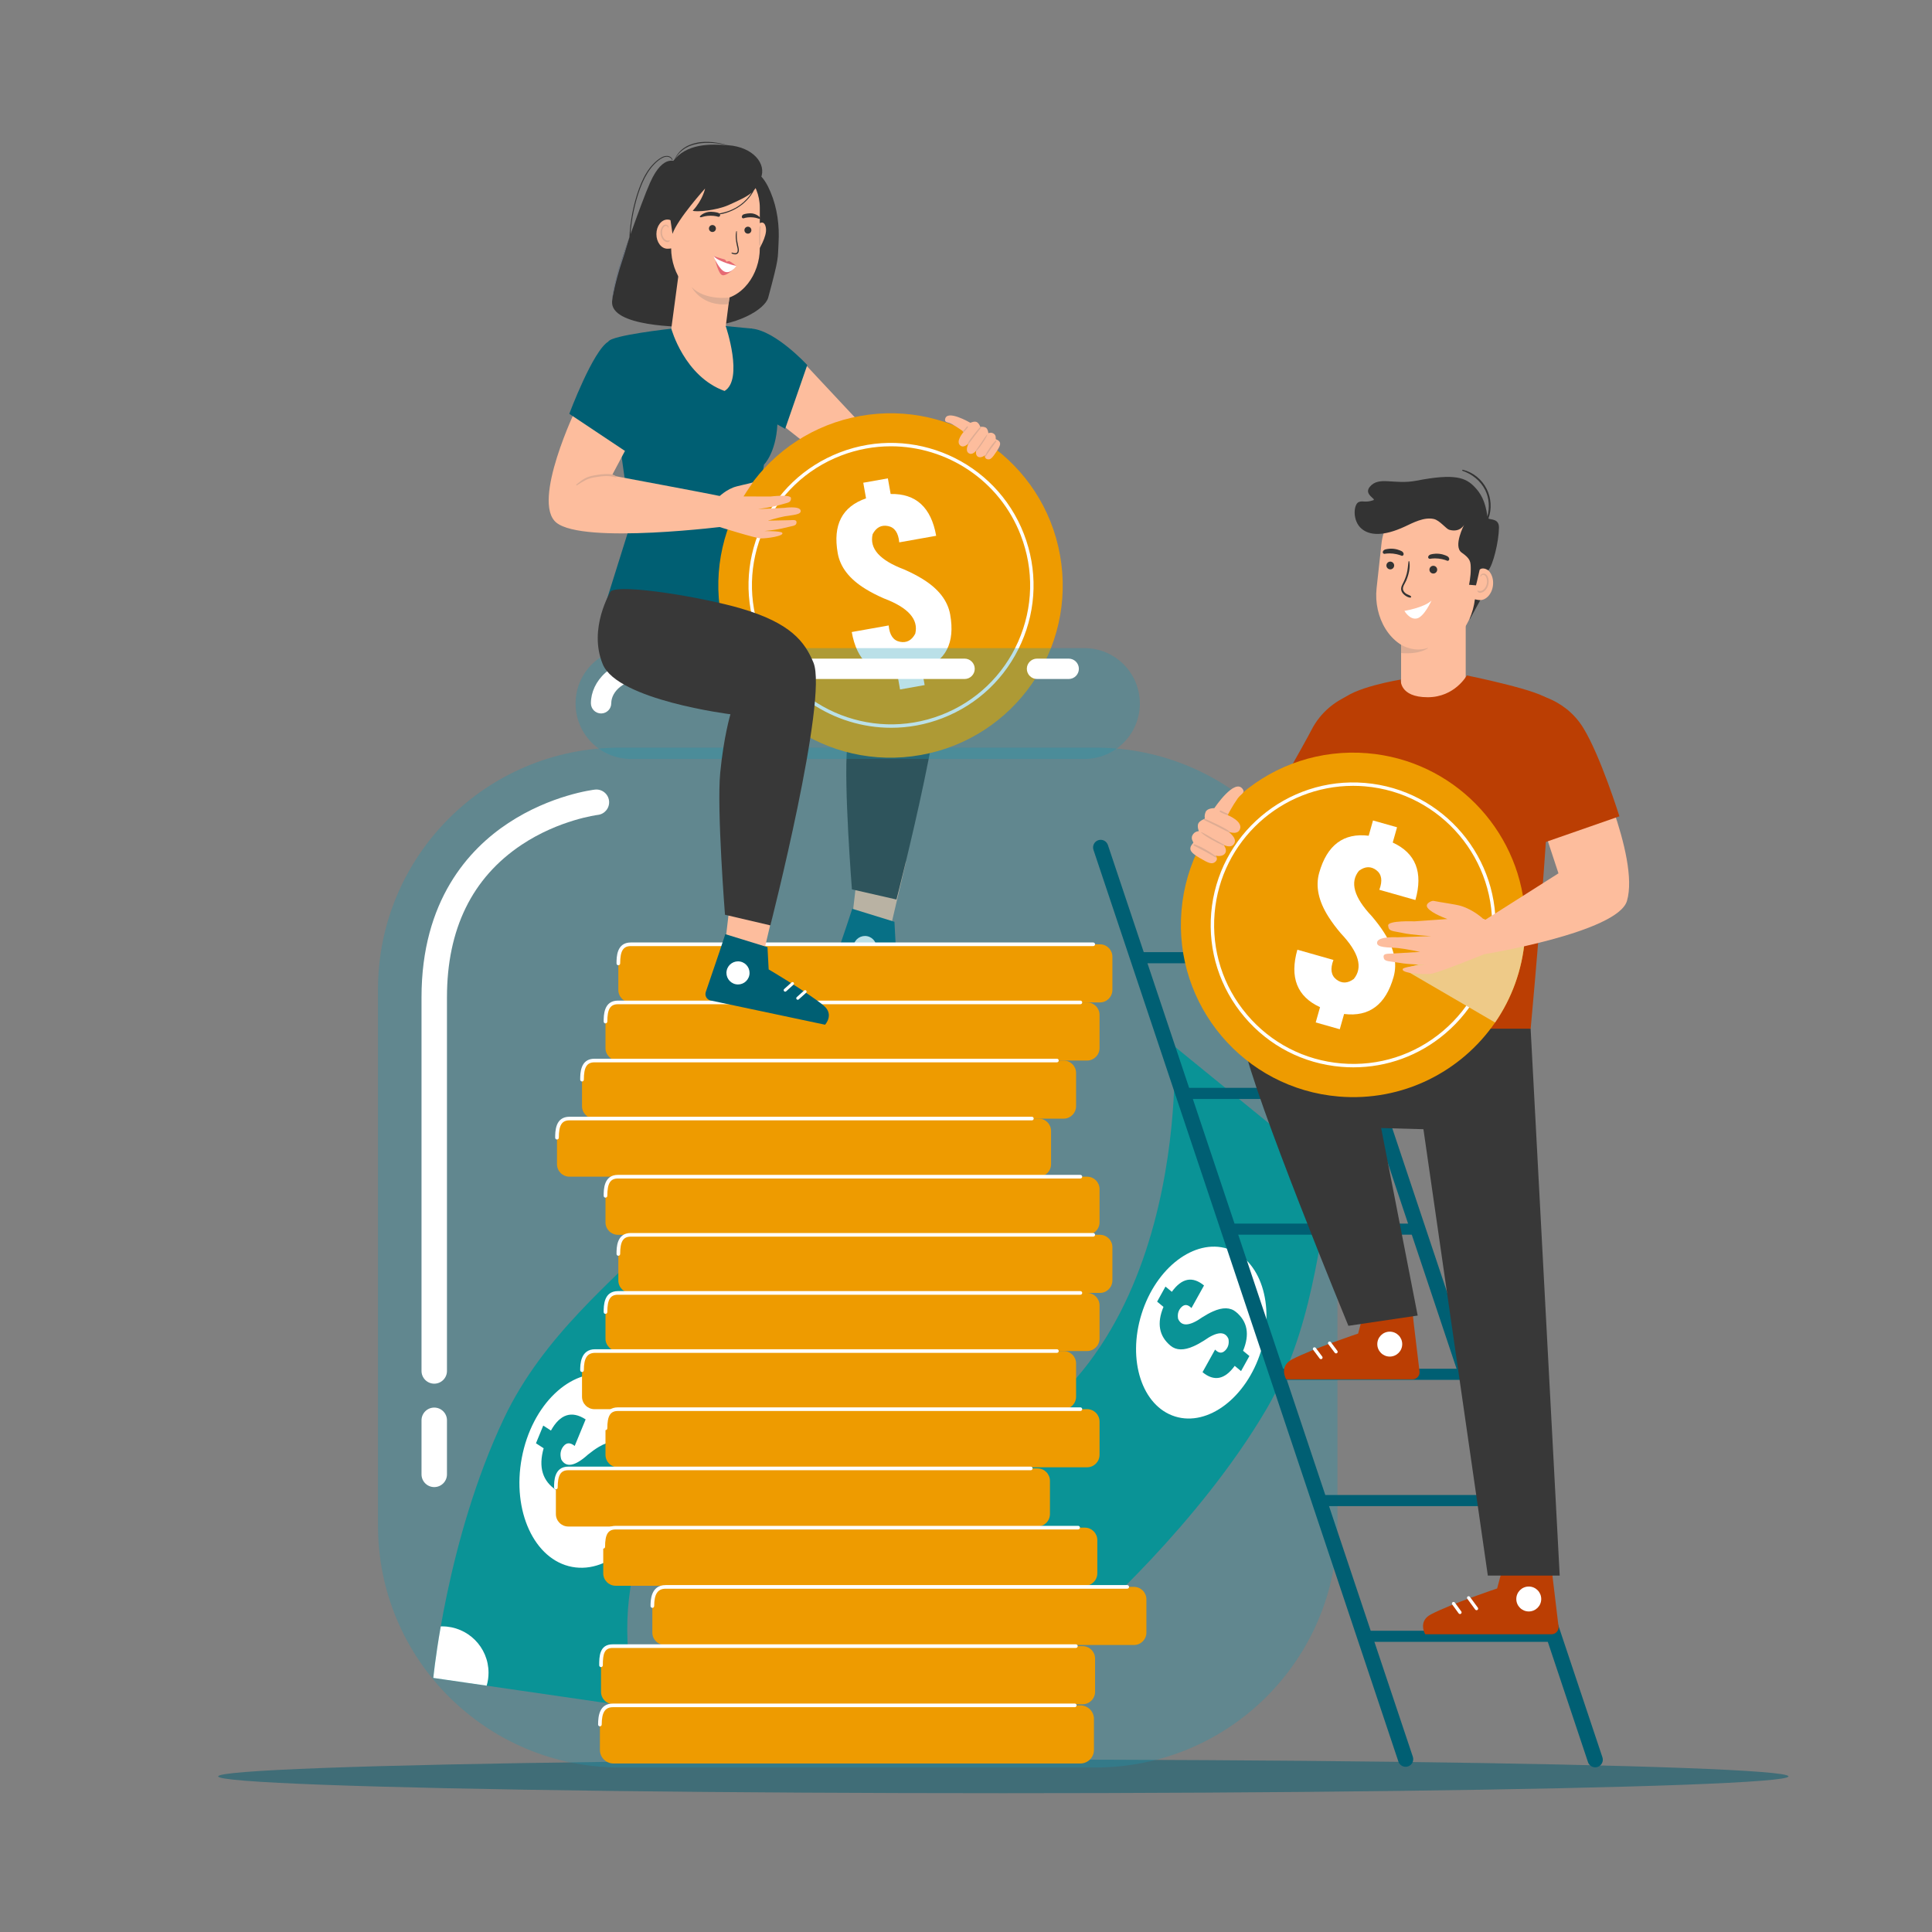 <?xml version="1.0" encoding="utf-8"?>
<!-- Generator: Adobe Illustrator 25.2.0, SVG Export Plug-In . SVG Version: 6.00 Build 0)  -->
<svg version="1.1" id="Layer_1" xmlns="http://www.w3.org/2000/svg" xmlns:xlink="http://www.w3.org/1999/xlink" x="0px" y="0px"
	 viewBox="0 0 800 800" style="enable-background:new 0 0 800 800;" xml:space="preserve">
<rect x="0" y="0" width="800" height="800" fill="#808080" stroke="none"/>
<style type="text/css">
	.st0{opacity:0.5;fill:#005B6E;}
	.st1{fill:#FDBD9D;}
	.st2{fill:#005F73;}
	.st3{fill:#FFFFFF;}
	.st4{fill:#383838;}
	.st5{fill:#333333;}
	.st6{fill:#6C7480;}
	.st7{fill:#DEAC93;}
	.st8{fill:#E66A74;}
	.st9{opacity:0.3;fill:#1998B3;}
	.st10{fill:#EE9B00;}
	.st11{fill:#0A9396;}
	.st12{fill:#BB3E03;}
	.st13{fill:#EECA88;}
</style>
<g>
	<ellipse class="st0" cx="415.45" cy="735.56" rx="325.11" ry="6.96"/>
	<g>
		<polygon class="st1" points="354.7,364.38 353.19,377.21 369.36,381.52 375.18,356.72 		"/>
		<g>
			<path class="st2" d="M370.37,381.69l0.49,9.22c0,0,16.05,9.41,22.77,14.97c4.48,3.71,0.58,7.92,0.58,7.92l-47.39-10.03
				c-1.59-0.34-2.52-1.98-2-3.52l5.73-16.84l2.35-7.11L370.37,381.69z"/>
			<path class="st3" d="M382.9,403.47c-0.17,0-0.34-0.07-0.46-0.21c-0.23-0.26-0.21-0.65,0.05-0.88l3.83-3.42
				c0.26-0.23,0.65-0.21,0.88,0.05c0.23,0.26,0.21,0.65-0.05,0.88l-3.83,3.42C383.19,403.42,383.04,403.47,382.9,403.47z"/>
			<path class="st3" d="M377.69,400.11c-0.17,0-0.34-0.07-0.46-0.21c-0.23-0.26-0.21-0.65,0.05-0.88l3.83-3.42
				c0.26-0.23,0.65-0.21,0.88,0.05c0.23,0.26,0.21,0.65-0.05,0.88l-3.83,3.42C377.98,400.06,377.83,400.11,377.69,400.11z"/>
			<path class="st3" d="M353.47,391.36c-0.55,2.58,1.1,5.12,3.69,5.67c2.58,0.55,5.12-1.1,5.67-3.69c0.55-2.58-1.1-5.12-3.69-5.67
				C356.55,387.13,354.02,388.78,353.47,391.36z"/>
		</g>
		<path class="st4" d="M305.47,234.32c0,0-9.48,15.38-3.31,30.23c6.17,14.85,52.86,20.69,52.86,20.69s-2.79,9.23-4.24,24.3
			c-1.45,15.06,1.98,58.72,1.98,58.72l18.44,4.21c0,0,24.37-93.78,18.2-108.62c-3.57-8.58-9.3-16.33-30.08-22.43
			C344.12,236.95,309.79,231.13,305.47,234.32z"/>
		<polygon class="st1" points="331.68,149 366.18,185.88 348.5,195.37 323.05,175.31 		"/>
		<path class="st2" d="M311.33,136.07c9.96,0.96,22.94,15.09,22.94,15.09l-9.16,26.42l-13.76-7.76
			C311.34,169.82,301.36,135.11,311.33,136.07z"/>
		<path class="st5" d="M253.45,124.79c0.24-3.37,1.36-8.25,2.94-13.66c1.21-4.13,2.69-8.57,4.24-12.88c0.03-0.7,0.08-1.4,0.13-2.1
			c0.28-3.6,0.83-7.18,1.67-10.7c0.79-3.32,1.8-6.61,3.14-9.75c1.21-2.81,2.75-5.52,4.87-7.73c1.06-1.11,2.29-2.17,3.66-2.88
			c1.24-0.64,2.92-0.86,3.95,0.29c0.2,0.22,0.35,0.48,0.43,0.77c0.04,0.13-0.15,0.19-0.19,0.07c-0.25-0.67-0.87-1.1-1.55-1.27
			c-0.77-0.19-1.56,0.01-2.26,0.34c-1.38,0.65-2.61,1.73-3.66,2.82c-2.06,2.14-3.57,4.76-4.77,7.47c-1.32,3-2.3,6.16-3.09,9.33
			c-0.84,3.37-1.42,6.81-1.74,10.27c-0.05,0.59-0.1,1.18-0.13,1.77c3.08-8.52,6.05-16.74,8.16-21.46
			c5.52-12.35,10.95-8.34,10.95-8.34l4.75-0.35c0,0,2.59-5.93,22.14,1.3c6.77,2.5,9.44,5.43,11.97,11.41
			c2.84,6.72,3.74,14.05,3.32,21.1c-0.41,6.76,0.4,5.29-4.27,22.59c-1.34,4.96-13.19,12.04-29.26,12.2
			C281.4,135.5,252.71,135.25,253.45,124.79z"/>
		<path class="st6" d="M253.45,124.79c0.1-2.3,0.49-4.58,0.97-6.83c0.48-2.25,1.08-4.47,1.7-6.69l2.2-6.54
			c0.75-2.17,1.52-4.34,2.32-6.49c-0.64,2.21-1.3,4.41-1.99,6.6l-2.1,6.55c-0.66,2.2-1.25,4.41-1.8,6.64
			C254.22,120.27,253.72,122.51,253.45,124.79z"/>
		<polygon class="st5" points="278.15,111.03 275.07,101.03 277.91,102.82 		"/>
		<path class="st1" d="M282.88,99.4c-0.14,1.08-5.74,42.89-5.74,42.89s9.88,37.33,16.86,38.27c12.29,1.64,10.71-31.16,10.94-38.42
			c0.05-1.68-4.41-7.09-4.41-7.09l2.14-16.81L282.88,99.4z"/>
		<path class="st1" d="M314.08,92.72c0,0,2.42-2.02,3.06,1.61c0.64,3.63-3.33,9.61-3.33,9.61L314.08,92.72z"/>
		<path class="st1" d="M296.26,124.24c-11.16,0-18.35-10.84-18.35-21.42l0-16.78c0-10.58,8.22-19.16,18.36-19.15l0,0
			c10.14,0,18.35,8.58,18.35,19.16l0,16.78C314.62,113.41,307.42,124.24,296.26,124.24z"/>
		<path class="st7" d="M302.03,123.21l-0.34,2.71c-11.09,1.21-15.28-7.02-15.28-7.02C292.03,124.59,302.02,123.2,302.03,123.21
			L302.03,123.21z"/>
		<path class="st5" d="M307.84,90.41c0,0,1.16-0.45,2.92-0.45c1.77,0,2.99,0.45,2.99,0.45c0.22,0.09,1.1,0.42,1.1-0.03
			c0-0.45-1.86-2.12-4.21-2.06c-1.77,0.04-2.81,0.47-2.81,0.47c-0.28,0.15-0.66,0.52-0.66,0.97
			C307.18,90.21,307.46,90.41,307.84,90.41z"/>
		<path class="st5" d="M296.44,94.62c0,0.8-0.64,1.44-1.44,1.44c-0.8,0-1.44-0.65-1.44-1.44c0-0.8,0.64-1.44,1.44-1.44
			C295.79,93.18,296.44,93.82,296.44,94.62z"/>
		<path class="st5" d="M311.13,95.31c0,0.8-0.64,1.44-1.44,1.44c-0.8,0-1.44-0.64-1.44-1.44c0-0.8,0.64-1.44,1.44-1.44
			C310.49,93.87,311.13,94.52,311.13,95.31z"/>
		<path class="st1" d="M271.8,96.95c0,3.34,2.04,6.04,4.56,6.04c4.68,0,4.56-2.7,4.56-6.04c0-3.34-2.04-6.04-4.56-6.04
			C273.84,90.92,271.8,93.62,271.8,96.95z"/>
		<path class="st7" d="M273.64,95.16c0.2-0.8,0.65-1.74,1.48-2.06c0.71-0.27,1.69,0.18,1.72,1c0.01,0.16-0.26,0.2-0.28,0.04
			c-0.06-0.4-0.41-0.64-0.8-0.64c-0.41,0-0.78,0.29-1.01,0.61c-0.5,0.68-0.67,1.6-0.61,2.43c0.05,0.84,0.37,1.71,0.92,2.35
			c0.26,0.3,0.6,0.54,0.97,0.66c0.32,0.1,0.78,0.12,1.08-0.02c0.13-0.06,0.31,0.07,0.21,0.21c-0.21,0.3-0.5,0.52-0.88,0.53
			c-0.4,0.01-0.81-0.15-1.15-0.36c-0.76-0.46-1.26-1.27-1.54-2.1C273.47,96.96,273.43,96.03,273.64,95.16z"/>
		<path class="st2" d="M307.28,251.03c0,0-3.87,0.72-22.06,1.57c-18.19,0.85-35.26-0.16-35.26-0.16l11.33-36.14
			c0,0-10.69-72.3-9.34-74.9c1.36-2.6,26.03-5.3,26.03-5.3s5.36,19.75,22.04,25.79c7.99-4.79,0.49-26.86,0.49-26.86l10.8,1.02
			c0,0,11.21,28.08,10.58,39.83c-0.64,11.75-5.55,16.53-5.55,16.53L307.28,251.03z"/>
		<path class="st5" d="M278.47,67.07c5.62-7.85,15.76-7.46,23.04-6.94c10.39,0.75,16,7.77,13.54,13.6c-0.93,2.21-1.7,3.74-2.81,5.01
			c-0.4,0.77-0.85,1.51-1.36,2.22c-2,2.78-4.77,4.94-7.9,6.32c-1.54,0.68-3.22,1.25-4.9,1.46c0.06,0.12,0.1,0.24,0.1,0.38
			c0,0.45-0.31,0.65-0.72,0.65c0,0-1.26-0.45-3.2-0.45c-1.93,0-3.27,0.45-3.27,0.45c-0.24,0.09-1.2,0.42-1.2-0.03
			c0-0.45,2.03-2.11,4.6-2.06c1.93,0.04,3.07,0.47,3.07,0.47c0.12,0.06,0.25,0.15,0.37,0.26c1.47-0.32,2.92-0.66,4.33-1.22
			c1.6-0.63,3.11-1.47,4.5-2.49c1.84-1.36,3.4-3.06,4.61-4.98c-1.83,1.61-4.57,2.96-9.58,5.19c-5.2,2.31-13.65,2.98-14.84,2.34
			c4.21-4.54,5.11-9.19,5.11-9.19s-11.38,12.59-13.49,18.77l-0.84-5.72C277.63,91.09,272.85,74.92,278.47,67.07z"/>
		<path class="st5" d="M279.02,67.02c0.56-2.1,1.92-3.95,3.63-5.32c1.72-1.38,3.84-2.18,5.97-2.6c1.07-0.26,2.17-0.27,3.25-0.36
			c1.09-0.01,2.18,0.03,3.26,0.12c1.08,0.17,2.16,0.28,3.22,0.49l3.16,0.78l-3.19-0.56c-1.07-0.16-2.14-0.24-3.21-0.36
			c-1.07-0.03-2.15-0.08-3.22-0.05c-1.07,0.11-2.14,0.12-3.18,0.39c-2.1,0.38-4.14,1.15-5.85,2.44
			C281.16,63.26,279.74,64.98,279.02,67.02z"/>
		<path class="st7" d="M314.61,93.72c0.04-0.13,0.24-0.12,0.27,0.01c0.12,0.59,0.01,1.28-0.02,1.88c-0.03,0.69-0.06,1.38-0.07,2.08
			c-0.01,0.67-0.01,1.33,0.02,2c0.01,0.33,0.03,0.66,0.05,1c0.02,0.31,0.12,0.66,0,0.96c-0.06,0.14-0.22,0.14-0.3,0.03
			c-0.16-0.24-0.14-0.57-0.17-0.85c-0.03-0.36-0.05-0.71-0.06-1.07c-0.02-0.67-0.02-1.33-0.01-2c0.01-0.67,0.04-1.33,0.08-2
			C314.44,95.1,314.4,94.34,314.61,93.72z"/>
		<path class="st5" d="M303.14,104.6c0.8,0.24,2.01,0.58,2.28-0.54c0.19-0.79-0.13-1.64-0.29-2.4c-0.41-1.87-0.71-3.99-0.26-5.88
			c0.03-0.14,0.25-0.09,0.24,0.04c-0.04,1.22-0.07,2.41,0.09,3.62c0.15,1.11,0.46,2.18,0.66,3.28c0.13,0.72,0.19,1.6-0.35,2.17
			c-0.67,0.7-1.71,0.45-2.48,0.08C302.8,104.86,302.89,104.52,303.14,104.6z"/>
		<g>
			<path class="st8" d="M304.89,110.1c0,0-2.52-2-3.04-1.97c-0.53,0.03-1.04,0.22-1.04,0.22s-0.36-0.88-0.97-0.99
				c-0.61-0.11-4.4-1.33-4.4-1.33s1.83,2.27,4.76,3.43C301.42,109.95,304.08,110.24,304.89,110.1z"/>
			<path class="st8" d="M303.87,111.32c0,0-2.9,2.91-4.65,2.65c-1.75-0.26-3.07-6.44-3.07-6.44L303.87,111.32z"/>
			<path class="st3" d="M304.89,110.1c0,0-6.9-1.42-9.45-4.06c0,0,2.35,5.9,4.91,6.56C302.9,113.26,304.89,110.1,304.89,110.1z"/>
		</g>
		<path class="st9" d="M256.7,731.89h196.91c55.33,0,100.19-44.86,100.19-100.19V409.77c0-55.33-44.86-100.19-100.19-100.19H256.7
			c-55.33,0-100.19,44.86-100.19,100.19V631.7C156.51,687.03,201.37,731.89,256.7,731.89z"/>
		<g>
			
				<ellipse transform="matrix(0.984 -0.176 0.176 0.984 -36.967 68.882)" class="st10" cx="368.96" cy="242.37" rx="71.33" ry="71.33"/>
			<path class="st3" d="M369.03,301.36c-23.67,0-46.05-14.35-55.09-37.72c-5.68-14.7-5.3-30.72,1.08-45.13
				c6.38-14.41,17.98-25.47,32.68-31.15c30.34-11.73,64.56,3.42,76.28,33.75c5.68,14.7,5.3,30.72-1.08,45.13
				c-6.38,14.41-17.98,25.47-32.68,31.15C383.26,300.08,376.09,301.36,369.03,301.36z M368.89,184.8c-6.89,0-13.89,1.25-20.69,3.87
				c-14.34,5.54-25.67,16.34-31.89,30.4c-6.22,14.06-6.6,29.71-1.05,44.05c11.44,29.61,44.84,44.39,74.46,32.95
				c14.34-5.54,25.67-16.34,31.89-30.4c6.22-14.06,6.6-29.71,1.05-44.05l0,0C413.85,198.81,392,184.8,368.89,184.8z"/>
			<g>
				<path class="st3" d="M358.61,206.36l-1.15-6.47l10.19-1.81l1.15,6.47c10.48-0.22,16.76,5.55,18.85,17.31l-15.29,2.72
					c-0.36-3.97-1.91-6.22-4.67-6.76c-2.76-0.54-4.87,0.58-6.34,3.36c-1.43,5.93,2.9,10.8,13.01,14.61
					c2.85,1.25,5.38,2.55,7.58,3.91c6.65,4.07,10.48,9,11.51,14.77c2.09,11.75-1.82,19.34-11.72,22.74l1.15,6.47l-10.19,1.81
					l-1.15-6.47c-10.47,0.22-16.76-5.55-18.85-17.31l15.29-2.72c0.36,3.97,1.91,6.22,4.67,6.76c2.76,0.54,4.87-0.58,6.34-3.36
					c1.43-5.93-2.9-10.8-13.01-14.61c-2.85-1.25-5.38-2.55-7.58-3.91c-6.65-4.08-10.48-9-11.51-14.78
					C344.79,217.35,348.7,209.77,358.61,206.36z"/>
			</g>
		</g>
		<path class="st9" d="M449.03,314.27H261.29c-12.67,0-22.95-10.27-22.95-22.95l0,0c0-12.67,10.27-22.95,22.95-22.95h187.74
			c12.67,0,22.95,10.27,22.95,22.95l0,0C471.97,304,461.7,314.27,449.03,314.27z"/>
		<g>
			<g>
				<path class="st11" d="M393.95,604.82l56.13,66.97c0,0,46.31-40.43,74.41-88.44c19.08-32.6,21.52-69.41,27.32-96.69l-65.57-53.44
					C486.25,433.22,494.38,572.57,393.95,604.82z"/>
				
					<ellipse transform="matrix(0.298 -0.954 0.954 0.298 -177.405 862.325)" class="st3" cx="497.88" cy="551.84" rx="36.41" ry="25.91"/>
				<g>
					<path class="st11" d="M481.77,541.15l-2.63-2.17l3.46-6.24l2.63,2.17c4.11-5.7,8.55-6.57,13.33-2.62l-5.2,9.35
						c-1.47-1.52-2.85-1.66-4.13-0.41c-1.28,1.24-1.75,2.86-1.41,4.84c1.41,3.32,4.78,3.1,10.09-0.66c1.55-0.99,3-1.78,4.34-2.37
						c4.02-1.8,7.2-1.73,9.55,0.21c4.77,3.95,5.75,9.31,2.93,16.08l2.62,2.17l-3.46,6.24l-2.62-2.17c-4.11,5.7-8.56,6.57-13.33,2.62
						l5.2-9.35c1.47,1.52,2.85,1.66,4.13,0.42c1.28-1.24,1.76-2.86,1.41-4.84c-1.41-3.32-4.78-3.1-10.09,0.66
						c-1.56,0.99-3,1.78-4.34,2.37c-4.02,1.8-7.2,1.73-9.55-0.21C479.93,553.27,478.95,547.92,481.77,541.15z"/>
				</g>
			</g>
			<g>
				<path class="st11" d="M264.53,707.15l-85.1-12.35c0,0,5.46-57.33,29.3-107.6c16.19-34.13,45.23-56.88,64.5-77.04l81.08,24.07
					C354.32,534.22,234.6,606.01,264.53,707.15z"/>
				<path class="st3" d="M202.29,692.64c0,1.86-0.26,3.66-0.77,5.36l-22.09-3.21c0,0,0.79-8.28,3.08-21.33
					c0.2-0.01,0.39-0.01,0.59-0.01C193.7,673.45,202.29,682.04,202.29,692.64z"/>
				
					<ellipse transform="matrix(0.185 -0.983 0.983 0.185 -399.873 736.41)" class="st3" cx="244.28" cy="609.42" rx="40.48" ry="28.81"/>
				<g>
					<path class="st11" d="M225.11,599.69l-3.18-2.06l3.02-7.33l3.18,2.06c3.8-6.82,8.6-8.36,14.37-4.62l-4.53,11
						c-1.82-1.49-3.36-1.46-4.62,0.08c-1.26,1.54-1.57,3.38-0.93,5.53c1.99,3.49,5.68,2.81,11.05-2.04
						c1.59-1.29,3.08-2.35,4.48-3.18c4.21-2.51,7.73-2.84,10.57-1c5.78,3.74,7.55,9.53,5.32,17.37l3.18,2.06l-3.02,7.33l-3.18-2.06
						c-3.81,6.82-8.6,8.36-14.38,4.62l4.53-11c1.82,1.49,3.36,1.46,4.61-0.07c1.26-1.54,1.57-3.38,0.93-5.53
						c-1.99-3.49-5.68-2.81-11.06,2.04c-1.59,1.29-3.08,2.35-4.48,3.18c-4.21,2.51-7.73,2.84-10.57,1
						C224.65,613.32,222.88,607.53,225.11,599.69z"/>
				</g>
			</g>
			<g>
				<path class="st10" d="M455.46,415.08H261.2c-2.85,0-5.16-2.31-5.16-5.16v-13.75c0-2.85,2.31-5.16,5.16-5.16h194.26
					c2.85,0,5.16,2.31,5.16,5.16v13.75C460.61,412.77,458.31,415.08,455.46,415.08z"/>
				<path class="st3" d="M256.04,399.69c-0.42,0-0.75-0.34-0.75-0.75c0-2.6,0-8.68,5.91-8.68h191.49c0.42,0,0.75,0.34,0.75,0.75
					c0,0.42-0.34,0.75-0.75,0.75H261.2c-3.17,0-4.4,2.01-4.4,7.17C256.8,399.35,256.46,399.69,256.04,399.69z"/>
			</g>
			<g>
				<path class="st10" d="M450.14,439.15H255.88c-2.85,0-5.16-2.31-5.16-5.16v-13.75c0-2.85,2.31-5.16,5.16-5.16h194.26
					c2.85,0,5.16,2.31,5.16,5.16v13.75C455.29,436.84,452.98,439.15,450.14,439.15z"/>
				<path class="st3" d="M250.72,423.76c-0.42,0-0.75-0.34-0.75-0.75c0-2.6,0-8.68,5.91-8.68h191.49c0.42,0,0.75,0.34,0.75,0.75
					c0,0.41-0.34,0.75-0.75,0.75H255.88c-3.17,0-4.4,2.01-4.4,7.17C251.47,423.42,251.14,423.76,250.72,423.76z"/>
			</g>
			<g>
				<path class="st10" d="M440.42,463.21H246.16c-2.85,0-5.16-2.31-5.16-5.16V444.3c0-2.85,2.31-5.16,5.16-5.16h194.26
					c2.85,0,5.16,2.31,5.16,5.16v13.75C445.57,460.9,443.26,463.21,440.42,463.21z"/>
				<path class="st3" d="M241,447.82c-0.41,0-0.75-0.34-0.75-0.75c0-2.6,0-8.68,5.91-8.68h191.49c0.42,0,0.75,0.34,0.75,0.75
					s-0.34,0.75-0.75,0.75H246.16c-3.17,0-4.4,2.01-4.4,7.17C241.75,447.49,241.42,447.82,241,447.82z"/>
			</g>
			<g>
				<path class="st10" d="M430.06,487.24H235.8c-2.85,0-5.16-2.31-5.16-5.16v-13.75c0-2.85,2.31-5.16,5.16-5.16h194.26
					c2.85,0,5.16,2.31,5.16,5.16v13.75C435.21,484.93,432.9,487.24,430.06,487.24z"/>
				<path class="st3" d="M230.64,471.85c-0.41,0-0.75-0.34-0.75-0.75c0-2.6,0-8.68,5.91-8.68h191.49c0.42,0,0.75,0.34,0.75,0.75
					c0,0.42-0.34,0.75-0.75,0.75H235.8c-3.17,0-4.4,2.01-4.4,7.17C231.39,471.51,231.06,471.85,230.64,471.85z"/>
			</g>
			<g>
				<path class="st10" d="M450.14,511.31H255.88c-2.85,0-5.16-2.31-5.16-5.16V492.4c0-2.85,2.31-5.16,5.16-5.16h194.26
					c2.85,0,5.16,2.31,5.16,5.16v13.75C455.29,509,452.98,511.31,450.14,511.31z"/>
				<path class="st3" d="M250.72,495.92c-0.42,0-0.75-0.34-0.75-0.75c0-2.6,0-8.68,5.91-8.68h191.49c0.42,0,0.75,0.34,0.75,0.75
					c0,0.42-0.34,0.75-0.75,0.75H255.88c-3.17,0-4.4,2.01-4.4,7.17C251.47,495.58,251.14,495.92,250.72,495.92z"/>
			</g>
			<g>
				<path class="st10" d="M455.46,535.37H261.2c-2.85,0-5.16-2.31-5.16-5.16v-13.75c0-2.85,2.31-5.16,5.16-5.16h194.26
					c2.85,0,5.16,2.31,5.16,5.16v13.75C460.61,533.06,458.31,535.37,455.46,535.37z"/>
				<path class="st3" d="M256.04,519.99c-0.42,0-0.75-0.34-0.75-0.75c0-2.6,0-8.68,5.91-8.68h191.49c0.42,0,0.75,0.34,0.75,0.75
					c0,0.42-0.34,0.75-0.75,0.75H261.2c-3.17,0-4.4,2.01-4.4,7.17C256.8,519.65,256.46,519.99,256.04,519.99z"/>
			</g>
			<g>
				<path class="st10" d="M450.14,559.44H255.88c-2.85,0-5.16-2.31-5.16-5.16v-13.75c0-2.85,2.31-5.16,5.16-5.16h194.26
					c2.85,0,5.16,2.31,5.16,5.16v13.75C455.29,557.13,452.98,559.44,450.14,559.44z"/>
				<path class="st3" d="M250.72,544.05c-0.42,0-0.75-0.34-0.75-0.75c0-2.6,0-8.68,5.91-8.68h191.49c0.42,0,0.75,0.34,0.75,0.75
					c0,0.41-0.34,0.75-0.75,0.75H255.88c-3.17,0-4.4,2.01-4.4,7.17C251.47,543.71,251.14,544.05,250.72,544.05z"/>
			</g>
			<g>
				<path class="st10" d="M440.42,583.51H246.16c-2.85,0-5.16-2.31-5.16-5.16V564.6c0-2.85,2.31-5.16,5.16-5.16h194.26
					c2.85,0,5.16,2.31,5.16,5.16v13.75C445.57,581.2,443.26,583.51,440.42,583.51z"/>
				<path class="st3" d="M241,568.12c-0.41,0-0.75-0.34-0.75-0.75c0-2.15,0-8.68,6.19-8.68h191.21c0.42,0,0.75,0.34,0.75,0.75
					c0,0.41-0.34,0.75-0.75,0.75H246.44c-3.28,0-4.68,2.15-4.68,7.17C241.75,567.78,241.42,568.12,241,568.12z"/>
			</g>
			<g>
				<path class="st10" d="M450.14,607.57H255.88c-2.85,0-5.16-2.31-5.16-5.16v-13.75c0-2.85,2.31-5.16,5.16-5.16h194.26
					c2.85,0,5.16,2.31,5.16,5.16v13.75C455.29,605.27,452.98,607.57,450.14,607.57z"/>
				<path class="st3" d="M250.72,592.19c-0.42,0-0.75-0.34-0.75-0.75c0-2.6,0-8.68,5.91-8.68h191.49c0.42,0,0.75,0.34,0.75,0.75
					c0,0.42-0.34,0.75-0.75,0.75H255.88c-3.17,0-4.4,2.01-4.4,7.17C251.47,591.85,251.14,592.19,250.72,592.19z"/>
			</g>
			<g>
				<path class="st10" d="M429.59,632.1H235.34c-2.85,0-5.16-2.31-5.16-5.16v-13.75c0-2.85,2.31-5.16,5.16-5.16h194.26
					c2.85,0,5.16,2.31,5.16,5.16v13.75C434.75,629.8,432.44,632.1,429.59,632.1z"/>
				<path class="st3" d="M230.18,616.72c-0.42,0-0.75-0.34-0.75-0.75c0-2.6,0-8.68,5.91-8.68h191.49c0.42,0,0.75,0.34,0.75,0.75
					c0,0.42-0.34,0.75-0.75,0.75H235.33c-3.17,0-4.4,2.01-4.4,7.17C230.93,616.38,230.59,616.72,230.18,616.72z"/>
			</g>
			<g>
				<path class="st10" d="M449.21,656.63H254.95c-2.85,0-5.16-2.31-5.16-5.16v-13.75c0-2.85,2.31-5.16,5.16-5.16h194.26
					c2.85,0,5.16,2.31,5.16,5.16v13.75C454.37,654.33,452.06,656.63,449.21,656.63z"/>
				<path class="st3" d="M249.79,641.25c-0.41,0-0.75-0.34-0.75-0.75c0-2.6,0-8.68,5.91-8.68h191.49c0.42,0,0.75,0.34,0.75,0.75
					c0,0.42-0.34,0.75-0.75,0.75H254.95c-3.17,0-4.4,2.01-4.4,7.17C250.55,640.91,250.21,641.25,249.79,641.25z"/>
			</g>
			<g>
				<path class="st10" d="M469.54,681.16H275.28c-2.85,0-5.16-2.31-5.16-5.16v-13.75c0-2.85,2.31-5.16,5.16-5.16h194.26
					c2.85,0,5.16,2.31,5.16,5.16v13.75C474.7,678.86,472.39,681.16,469.54,681.16z"/>
				<path class="st3" d="M270.13,665.78c-0.42,0-0.75-0.34-0.75-0.75c0-2.15,0-8.68,6.25-8.68h191.14c0.42,0,0.75,0.34,0.75,0.75
					c0,0.42-0.34,0.75-0.75,0.75H275.63c-3.28,0-4.75,2.21-4.75,7.17C270.88,665.44,270.54,665.78,270.13,665.78z"/>
			</g>
			<g>
				<path class="st10" d="M448.28,705.7H254.03c-2.85,0-5.16-2.31-5.16-5.16v-13.75c0-2.85,2.31-5.16,5.16-5.16h194.26
					c2.85,0,5.16,2.31,5.16,5.16v13.75C453.44,703.39,451.13,705.7,448.28,705.7z"/>
				<path class="st3" d="M248.87,690.31c-0.42,0-0.75-0.34-0.75-0.75c0-3.46,0-8.68,5.56-8.68h191.83c0.42,0,0.75,0.34,0.75,0.75
					c0,0.42-0.34,0.75-0.75,0.75H253.68c-3.43,0-4.06,2.42-4.06,7.17C249.62,689.97,249.28,690.31,248.87,690.31z"/>
			</g>
			<g>
				<path class="st10" d="M447.35,730.22H254.03c-3.11,0-5.62-2.52-5.62-5.62v-12.82c0-3.11,2.52-5.62,5.62-5.62h193.33
					c3.11,0,5.62,2.52,5.62,5.62v12.82C452.98,727.71,450.46,730.22,447.35,730.22z"/>
				<path class="st3" d="M248.41,714.84c-0.42,0-0.75-0.34-0.75-0.75c0-3.73,0.64-8.68,6.13-8.68h191.26c0.42,0,0.75,0.34,0.75,0.75
					c0,0.41-0.34,0.75-0.75,0.75H253.79c-3.25,0-4.63,2.14-4.63,7.17C249.16,714.5,248.82,714.84,248.41,714.84z"/>
			</g>
		</g>
		<path class="st3" d="M179.81,572.95c-2.91,0-5.27-2.36-5.27-5.27V412.96c0-40.05,19.54-61.34,35.94-72.15
			c17.63-11.63,35.13-13.77,35.87-13.85c2.87-0.33,5.51,1.74,5.84,4.63c0.34,2.89-1.73,5.5-4.62,5.84l0,0
			c-0.16,0.02-16.06,2.02-31.62,12.4c-20.48,13.67-30.87,34.91-30.87,63.13v154.72C185.08,570.59,182.72,572.95,179.81,572.95z"/>
		<path class="st3" d="M179.81,615.77c-2.91,0-5.27-2.36-5.27-5.27v-22.38c0-2.91,2.36-5.27,5.27-5.27c2.91,0,5.27,2.36,5.27,5.27
			v22.38C185.08,613.41,182.72,615.77,179.81,615.77z"/>
		<path class="st3" d="M248.9,295.43c-2.33,0-4.22-1.89-4.22-4.22c0-9.09,8.49-18.49,22.7-18.49H399.4c2.33,0,4.22,1.89,4.22,4.22
			c0,2.33-1.89,4.22-4.22,4.22H267.38c-8.93,0-14.27,5.11-14.27,10.06C253.11,293.54,251.22,295.43,248.9,295.43z"/>
		<path class="st3" d="M442.52,281.16h-13.11c-2.33,0-4.22-1.89-4.22-4.22c0-2.33,1.89-4.22,4.22-4.22h13.11
			c2.33,0,4.22,1.89,4.22,4.22C446.74,279.27,444.85,281.16,442.52,281.16z"/>
		<polygon class="st1" points="302.13,374.89 300.62,387.72 316.8,392.03 322.62,367.24 		"/>
		<g>
			<path class="st2" d="M317.8,392.2l0.49,9.22c0,0,16.05,9.41,22.77,14.97c4.48,3.71,0.58,7.92,0.58,7.92l-47.39-10.03
				c-1.59-0.34-2.52-1.98-2-3.52l5.73-16.84l2.35-7.11L317.8,392.2z"/>
			<path class="st3" d="M330.33,413.98c-0.17,0-0.34-0.07-0.46-0.21c-0.23-0.26-0.21-0.65,0.05-0.88l3.04-2.73
				c0.26-0.23,0.65-0.21,0.88,0.05c0.23,0.26,0.21,0.65-0.05,0.88l-3.04,2.73C330.63,413.93,330.48,413.98,330.33,413.98z"/>
			<path class="st3" d="M325.12,410.63c-0.17,0-0.34-0.07-0.46-0.21c-0.23-0.26-0.21-0.65,0.05-0.88l3.04-2.73
				c0.26-0.23,0.65-0.21,0.88,0.05c0.23,0.26,0.21,0.65-0.05,0.88l-3.04,2.73C325.42,410.57,325.27,410.63,325.12,410.63z"/>
			<path class="st3" d="M300.91,401.87c-0.55,2.58,1.1,5.12,3.69,5.67c2.58,0.55,5.12-1.1,5.67-3.69c0.55-2.58-1.1-5.12-3.69-5.67
				C303.99,397.64,301.45,399.29,300.91,401.87z"/>
		</g>
		<path class="st4" d="M252.91,244.84c0,0-9.48,15.38-3.31,30.23c6.17,14.85,52.86,20.69,52.86,20.69s-2.79,9.23-4.24,24.3
			c-1.45,15.06,1.98,58.72,1.98,58.72l18.8,4.4c0,0,24.01-93.97,17.83-108.82c-3.57-8.58-9.3-16.33-30.08-22.43
			C291.56,247.46,257.23,241.64,252.91,244.84z"/>
		<path class="st1" d="M262.89,178.98l-9.51,17.92c0,0,39.77,7.4,46.38,8.82c6.61,1.42,1.94,12.08,1.94,12.08
			s-60.16,7.76-71.35-1.41c-10.44-8.57,8.38-47.58,8.38-47.58L262.89,178.98z"/>
		<path class="st2" d="M251.96,141.41c-6.4,3.66-16.23,29.94-16.23,29.94l25.21,16.81l12.75-21.72
			C273.69,166.44,258.36,137.75,251.96,141.41z"/>
		<path class="st1" d="M296.82,206.56c0,0,2.7-3.05,6.68-4.66c1.79-0.72,6.12-1.48,8.28-2.14c-1.99,2.75-3.88,5.8-3.88,5.8
			l11.06,0.04c0,0,8.56-1.05,8.57,0.67c0.02,2.01-1.31,1.79-4.36,2.74c-3.05,0.94-9.25,1.8-9.25,1.8l10.85-0.51
			c0,0,6.17-0.9,6.74,1.01c0.57,1.9-3.61,1.93-6.52,2.47c-2.91,0.54-7.07,1.82-7.07,1.82s7.49-0.14,9.19-0.2
			c1.71-0.07,2.9-0.26,2.69,1.17c-0.19,1.29-1.72,1.16-4.99,2.02c-3.28,0.86-8.35,1.3-8.35,1.3s6.88-0.03,7.44,0.71
			c1.05,1.36-6.45,2.4-8.82,2.34c-2.37-0.06-17.64-4.88-17.64-4.88S293.34,207.46,296.82,206.56z"/>
		<path class="st7" d="M255.14,197.24c-1.05-0.86-2.62-0.96-3.94-0.96c-1.54,0-3.08,0.23-4.6,0.47c-1.5,0.24-2.92,0.57-4.28,1.28
			c-1.37,0.71-2.5,1.65-3.68,2.62c-0.18,0.15,0.05,0.45,0.25,0.32c1.13-0.74,2.31-1.5,3.52-2.13c1.32-0.69,2.72-1.04,4.18-1.26
			c1.41-0.22,2.84-0.43,4.27-0.46c0.72-0.01,1.45,0.03,2.16,0.14c0.66,0.1,1.29,0.3,1.96,0.37
			C255.17,197.65,255.29,197.36,255.14,197.24z"/>
		<g>
			<path class="st1" d="M391.33,173.69c-0.17,1.34,1.2,1.03,2.67,1.83c2.48,1.35,5.07,3.29,5.07,3.29s-3.65,3.98-1.37,5.72
				c1.53,1.17,3.46-1.06,3.46-1.06s-1.74,2.96-0.12,4.13c1.62,1.16,3.19-1.05,3.19-1.05s-0.45,1.73,0.57,2.47
				c1.33,0.97,3.11-0.55,3.11-0.55s-0.44,1.32,0.89,1.68c1.36,0.37,2.13-0.61,3.85-3.19c1.76-2.63,1.77-3.52,0.97-4.37
				c-0.26-0.27-1.29-0.75-1.29-0.75c-0.07-0.33,0.21-1.43-0.7-2.16c-1.16-0.91-2.38-0.29-2.38-0.29s-0.07-1.4-0.8-2.13
				c-0.73-0.73-2.58-0.52-2.58-0.52s-0.13-0.93-1.13-1.79c-0.99-0.86-2.92,0.13-2.92,0.13S391.9,169.25,391.33,173.69z"/>
			<path class="st7" d="M406.11,176.7c-0.57,0.38-1.02,1.03-1.46,1.54c-0.48,0.57-0.95,1.15-1.4,1.74
				c-0.91,1.18-1.88,2.39-2.55,3.72c-0.07,0.14,0.11,0.29,0.22,0.17c1-1.08,1.83-2.33,2.73-3.5c0.44-0.57,0.89-1.14,1.33-1.71
				c0.21-0.28,0.43-0.55,0.65-0.83c0.23-0.31,0.51-0.6,0.67-0.95C406.35,176.77,406.24,176.61,406.11,176.7z"/>
			<path class="st7" d="M408.69,179.99c-0.85,1.01-1.53,2.15-2.28,3.24c-0.76,1.12-1.54,2.21-2.31,3.32
				c-0.1,0.15,0.13,0.33,0.25,0.19c0.88-1.02,1.69-2.1,2.45-3.22c0.76-1.1,1.51-2.22,2-3.47
				C408.83,179.99,408.73,179.93,408.69,179.99z"/>
			<path class="st7" d="M412.36,182.4c-0.27,0.15-0.46,0.41-0.66,0.64c-0.22,0.25-0.44,0.5-0.65,0.75c-0.42,0.5-0.78,1.05-1.16,1.58
				c-0.76,1.09-1.44,2.24-2.05,3.42c-0.1,0.2,0.18,0.36,0.3,0.17c0.72-1.1,1.48-2.17,2.24-3.24c0.38-0.53,0.79-1.03,1.16-1.56
				c0.18-0.25,0.36-0.51,0.54-0.76c0.19-0.26,0.42-0.51,0.53-0.82C412.66,182.44,412.48,182.33,412.36,182.4z"/>
			<path class="st7" d="M400.49,176.55c-0.11,0.06-0.17,0.15-0.25,0.24c-0.07,0.09-0.14,0.18-0.21,0.26
				c-0.15,0.17-0.28,0.36-0.42,0.54c-0.28,0.35-0.58,0.7-0.89,1.03c-0.19,0.2,0.1,0.48,0.3,0.3c0.33-0.32,0.65-0.65,0.96-0.99
				c0.16-0.18,0.32-0.35,0.46-0.54c0.07-0.09,0.13-0.18,0.2-0.28c0.07-0.11,0.15-0.2,0.17-0.33
				C400.81,176.6,400.66,176.46,400.49,176.55z"/>
		</g>
	</g>
	<g>
		<g>
			<path class="st2" d="M546.42,398.86h-75.8c-1.27,0-2.3-1.03-2.3-2.3c0-1.27,1.03-2.3,2.3-2.3h75.8c1.27,0,2.3,1.03,2.3,2.3
				C548.73,397.83,547.69,398.86,546.42,398.86z"/>
			<path class="st2" d="M621.75,623.66h-75.8c-1.27,0-2.3-1.03-2.3-2.3c0-1.27,1.03-2.3,2.3-2.3h75.8c1.27,0,2.3,1.03,2.3,2.3
				C624.05,622.63,623.02,623.66,621.75,623.66z"/>
			<path class="st2" d="M607.23,571.36h-75.8c-1.27,0-2.3-1.03-2.3-2.3c0-1.27,1.03-2.3,2.3-2.3h75.8c1.27,0,2.3,1.03,2.3,2.3
				C609.53,570.32,608.5,571.36,607.23,571.36z"/>
			<path class="st2" d="M586.45,511.26h-75.8c-1.27,0-2.3-1.03-2.3-2.3c0-1.27,1.03-2.3,2.3-2.3h75.8c1.27,0,2.3,1.03,2.3,2.3
				C588.75,510.23,587.72,511.26,586.45,511.26z"/>
			<path class="st2" d="M564.84,455.06h-75.8c-1.27,0-2.3-1.03-2.3-2.3s1.03-2.3,2.3-2.3h75.8c1.27,0,2.3,1.03,2.3,2.3
				S566.11,455.06,564.84,455.06z"/>
			<path class="st2" d="M642.3,679.86h-75.8c-1.27,0-2.3-1.03-2.3-2.3c0-1.27,1.03-2.3,2.3-2.3h75.8c1.27,0,2.3,1.03,2.3,2.3
				C644.6,678.83,643.57,679.86,642.3,679.86z"/>
			<path class="st2" d="M660.54,731.81c-1.32,0-2.55-0.84-2.99-2.16L531.35,351.9c-0.55-1.65,0.34-3.44,1.99-3.99
				c1.66-0.55,3.44,0.34,3.99,1.99l126.2,377.76c0.55,1.65-0.34,3.44-1.99,3.99C661.2,731.76,660.87,731.81,660.54,731.81z"/>
			<path class="st2" d="M582.04,731.59c-1.32,0-2.55-0.83-2.99-2.15L452.78,351.9c-0.55-1.65,0.34-3.44,1.99-3.99
				c1.66-0.55,3.44,0.34,3.99,1.99l126.27,377.54c0.55,1.65-0.34,3.44-1.99,3.99C582.71,731.54,582.37,731.59,582.04,731.59z"/>
		</g>
	</g>
	<g>
		<polygon class="st5" points="608.44,256.74 614.09,246.46 610.72,248.09 		"/>
		<path class="st1" d="M606.92,242.66c0,1.22,0,48.26,0,48.26s-5.26,6.34-13.11,6.34c-7.85,0-13.65-6.34-13.65-6.34v-30.37
			L606.92,242.66z"/>
		<path class="st1" d="M587.77,269.6c12.37,1.35,21.67-9.78,22.95-21.51l2.04-18.6c1.28-11.73-6.79-22.24-18.03-23.47l0,0
			c-11.24-1.23-21.39,7.28-22.68,19.01l-2.04,18.6C568.74,255.36,575.4,268.24,587.77,269.6z"/>
		<path class="st5" d="M580.76,241.87c0.75-1.4,1.35-2.86,1.75-4.4c0.41-1.63,0.51-3.29,0.72-4.95c0.03-0.2,0.32-0.21,0.35-0.01
			c0.46,2.62-0.29,5.52-1.31,7.94c-0.49,1.16-1.73,2.63-1.24,3.94c0.23,0.61,0.7,1.09,1.23,1.45c0.6,0.4,1.37,0.55,1.93,1
			c0.27,0.22,0.1,0.66-0.25,0.63c-1.2-0.11-2.66-1.12-3.31-2.12C579.89,244.18,580.14,243.04,580.76,241.87z"/>
		<path class="st3" d="M581.54,252.95c0,0,8.11-1.31,11.21-4.26c0,0-3.04,6.75-6.05,7.4C583.69,256.74,581.54,252.95,581.54,252.95z
			"/>
		<path class="st5" d="M573.29,229.35c0,0,1.44-0.35,3.56-0.11c2.12,0.23,3.53,0.89,3.53,0.89c0.25,0.13,0.77-0.1,0.83-0.59
			c0.05-0.5-0.25-0.9-0.63-1.2c0,0-1.35-0.85-3.47-1.09c-2.12-0.23-3.62,0.31-3.62,0.31c-0.35,0.13-0.86,0.49-0.91,0.99
			C572.52,229.03,572.83,229.3,573.29,229.35z"/>
		<path class="st5" d="M592.09,231.41c0,0,1.46-0.35,3.6-0.11c2.14,0.23,3.57,0.9,3.57,0.9c0.26,0.13,0.78-0.1,0.84-0.59
			c0.05-0.5-0.26-0.9-0.64-1.2c0,0-1.37-0.86-3.51-1.09c-2.14-0.23-3.66,0.31-3.66,0.31c-0.36,0.13-0.87,0.49-0.92,0.99
			C591.31,231.09,591.63,231.36,592.09,231.41z"/>
		<path class="st5" d="M591.91,235.71c-0.1,0.88,0.54,1.67,1.42,1.77c0.88,0.1,1.67-0.54,1.77-1.42c0.1-0.88-0.54-1.67-1.42-1.77
			C592.8,234.19,592.01,234.83,591.91,235.71z"/>
		<path class="st5" d="M574.09,233.98c-0.1,0.88,0.54,1.67,1.42,1.77c0.88,0.1,1.67-0.54,1.77-1.42c0.1-0.88-0.54-1.67-1.42-1.77
			C574.98,232.47,574.19,233.1,574.09,233.98z"/>
		<path class="st1" d="M618.22,242.33c-0.4,3.7-3,6.45-5.79,6.14c-5.19-0.57-4.73-3.55-4.32-7.25c0.4-3.7,3-6.45,5.79-6.14
			C616.69,235.39,618.62,238.63,618.22,242.33z"/>
		<path class="st7" d="M591.48,268.2c-0.19,0.25-3.51,2.85-11.31,2.22v-3.41C580.5,267.17,585.76,270.36,591.48,268.2z"/>
		<path class="st7" d="M616.39,240.11c-0.12-0.91-0.51-2.01-1.39-2.46c-0.76-0.39-1.9,0-2.03,0.9c-0.03,0.18,0.26,0.26,0.31,0.08
			c0.11-0.43,0.53-0.66,0.97-0.61c0.46,0.05,0.83,0.42,1.04,0.8c0.47,0.82,0.54,1.86,0.38,2.77c-0.16,0.92-0.61,1.85-1.31,2.49
			c-0.32,0.3-0.73,0.53-1.16,0.62c-0.37,0.07-0.87,0.04-1.2-0.15c-0.13-0.08-0.36,0.04-0.26,0.21c0.2,0.36,0.5,0.64,0.92,0.69
			c0.44,0.06,0.92-0.07,1.32-0.25c0.9-0.42,1.55-1.26,1.96-2.14C616.36,242.14,616.52,241.1,616.39,240.11z"/>
		<path class="st5" d="M562.69,207.86c1.82-0.67,2.57,0.43,5.97-0.73c1.4-0.48-4.09-2.36-1.47-5.53c3.8-4.61,10.01-0.75,19.33-2.56
			c15.97-3.1,20.42-1.26,24.13,2.64c2.28,2.4,4.4,5.58,5.25,12.18c0.97-3.66,0.78-7.57-0.95-11.02c-1.89-3.75-5.39-6.55-9.34-7.88
			c-0.24-0.08-0.14-0.5,0.11-0.44c4.28,1.03,7.88,4,9.87,7.92c1.89,3.73,2.21,8.35,0.73,12.28c1.11,0.58,4.44,0,4.37,3.84
			c-0.11,5.91-2.44,15.3-4.39,17.6c-2.22-1.45-3.55-0.49-3.62-0.17c-0.84,3.93-1.51,6.39-1.51,6.39l-2.87-0.24
			c0,0,0.74-3.45,0.71-6.5c-0.02-3.05-0.09-4.26-3.76-6.82c-3.67-2.56,1.03-11.55,1.03-11.55s-1.64,3.4-6.23,2.09
			c-1.17-0.33-3.91-3.88-6.27-4.44c-4.13-0.97-8.84,1.63-12.06,3.12c-9.08,4.21-14.67,3.61-17.88,0.93
			C559.84,215.63,560.47,208.68,562.69,207.86z"/>
		<path class="st12" d="M567.84,285.25c0,0-16.99,1.66-24.83,17.08c-2.65,5.22-18.11,32.35-18.11,32.35l31.78,13.52
			c0,0,11.35-28.21,15.52-37.47C576.37,301.47,575.9,285.27,567.84,285.25z"/>
		<g>
			<path class="st12" d="M564.95,542.57l-2.58,9.63c0,0-19.06,6.35-27.4,10.72c-5.56,2.91-2.38,8.24-2.38,8.24h52.3
				c1.75,0,3.11-1.53,2.9-3.27l-2.29-19.07l-0.89-8.04L564.95,542.57z"/>
			<path class="st3" d="M546.98,562.8c-0.2,0-0.41-0.09-0.54-0.27l-2.68-3.58c-0.22-0.3-0.16-0.72,0.14-0.94
				c0.3-0.22,0.72-0.16,0.94,0.14l2.68,3.58c0.22,0.3,0.16,0.72-0.14,0.94C547.26,562.76,547.12,562.8,546.98,562.8z"/>
			<path class="st3" d="M553.23,560.42c-0.2,0-0.41-0.09-0.54-0.27l-2.68-3.58c-0.22-0.3-0.16-0.72,0.14-0.94
				c0.3-0.22,0.72-0.16,0.94,0.14l2.68,3.58c0.22,0.3,0.16,0.72-0.14,0.94C553.52,560.37,553.37,560.42,553.23,560.42z"/>
			<path class="st3" d="M580.63,556.57c0,2.85-2.31,5.16-5.16,5.16c-2.85,0-5.16-2.31-5.16-5.16c0-2.85,2.31-5.16,5.16-5.16
				C578.32,551.41,580.63,553.72,580.63,556.57z"/>
		</g>
		<path class="st4" d="M579.02,425.03c0,0-67.89-13.87-64.05,7.12c3.85,20.99,43.37,116.84,43.37,116.84l28.69-4.25l-15.13-77.65
			l45.29,1.29L579.02,425.03z"/>
		<g>
			<path class="st12" d="M622.51,648.12l-2.58,9.63c0,0-19.06,6.35-27.4,10.72c-5.56,2.91-2.38,8.24-2.38,8.24h52.3
				c1.75,0,3.11-1.53,2.9-3.27l-2.29-19.07l-0.89-8.04L622.51,648.12z"/>
			<path class="st3" d="M604.54,668.34c-0.21,0-0.41-0.1-0.54-0.28l-2.67-3.67c-0.22-0.3-0.15-0.72,0.15-0.94
				c0.3-0.22,0.72-0.15,0.94,0.15l2.67,3.67c0.22,0.3,0.15,0.72-0.15,0.94C604.82,668.3,604.68,668.34,604.54,668.34z"/>
			<path class="st3" d="M611.4,666.76c-0.21,0-0.41-0.09-0.54-0.27l-3.28-4.47c-0.22-0.3-0.15-0.72,0.14-0.94
				c0.3-0.22,0.72-0.15,0.94,0.14l3.28,4.47c0.22,0.3,0.15,0.72-0.14,0.94C611.67,666.71,611.53,666.76,611.4,666.76z"/>
			<path class="st3" d="M638.19,662.11c0,2.85-2.31,5.16-5.16,5.16c-2.85,0-5.16-2.31-5.16-5.16c0-2.85,2.31-5.16,5.16-5.16
				C635.88,656.95,638.19,659.26,638.19,662.11z"/>
		</g>
		<polygon class="st4" points="633.8,425.97 645.84,652.41 616.08,652.41 582.9,422.44 		"/>
		<path class="st12" d="M591.18,288.71c11.24,0,16.2-9.03,16.2-9.03s31.75,6.42,33.9,10.17c4.52,7.91-7.47,136.12-7.47,136.12
			h-74.52c0,0-7.97-129.96-4-135.58c3.96-5.62,24.72-9,24.72-9S579.33,288.71,591.18,288.71z"/>
		<g>
			<path class="st10" d="M631.38,388.93c-1.08,12.83-5.48,24.58-12.3,34.47c-14.04,20.38-38.3,32.86-64.73,30.65
				c-39.25-3.29-68.41-37.78-65.12-77.03c3.29-39.26,37.78-68.41,77.03-65.12c35.28,2.96,62.39,31.11,65.14,65.27
				C631.71,381.02,631.71,384.95,631.38,388.93z"/>
			<path class="st3" d="M560.41,441.96c-1.67,0-3.35-0.07-5.03-0.21c-15.7-1.32-29.95-8.67-40.12-20.7
				c-10.17-12.03-15.05-27.3-13.73-43c2.72-32.41,31.3-56.58,63.7-53.85c32.41,2.72,56.57,31.29,53.85,63.7
				c-1.32,15.7-8.67,29.95-20.7,40.12C587.65,437.1,574.32,441.96,560.41,441.96z M560.27,325.4c-29.59,0-54.81,22.76-57.33,52.77
				c-1.28,15.32,3.48,30.23,13.4,41.97c9.93,11.74,23.83,18.92,39.16,20.2c15.33,1.29,30.23-3.48,41.97-13.4
				c11.74-9.93,18.92-23.83,20.2-39.16c2.65-31.63-20.93-59.53-52.56-62.18C563.49,325.46,561.87,325.4,560.27,325.4z"/>
			<g>
				<path class="st3" d="M566.74,346.06l1.79-6.32l9.96,2.82l-1.79,6.32c9.52,4.38,12.65,12.32,9.39,23.8l-14.94-4.24
					c1.41-3.72,1-6.43-1.25-8.13c-2.25-1.7-4.64-1.61-7.17,0.25c-3.88,4.71-2.11,10.99,5.31,18.83c2.02,2.37,3.72,4.64,5.11,6.83
					c4.2,6.57,5.5,12.68,3.9,18.32c-3.26,11.49-10.09,16.6-20.49,15.33l-1.79,6.32l-9.96-2.82l1.79-6.32
					c-9.52-4.38-12.65-12.32-9.39-23.8l14.94,4.24c-1.41,3.72-1,6.43,1.25,8.13c2.24,1.7,4.64,1.61,7.17-0.25
					c3.88-4.71,2.11-10.99-5.31-18.83c-2.02-2.37-3.72-4.64-5.11-6.83c-4.2-6.57-5.5-12.68-3.9-18.32
					C549.51,349.9,556.34,344.79,566.74,346.06z"/>
			</g>
		</g>
		<path class="st13" d="M631.38,388.93c-1.08,12.83-5.48,24.58-12.3,34.47l-38.16-22.24l22.75-6.38l27.73-17.61
			C631.71,381.02,631.71,384.95,631.38,388.93z"/>
		<path class="st1" d="M633.45,325.63l11.88,36l-31.59,20.05l0.73,13.47c0,0,55.38-9.05,59.22-22.1
			c5.39-18.31-15.29-61.53-15.29-61.53L633.45,325.63z"/>
		<path class="st12" d="M632.81,286.93c0,0,14.57,1.07,22.82,14.52c7.15,11.66,14.93,36.57,14.93,36.57l-31.97,11.14
			c0,0-7.2-23.89-11.37-33.15C623.05,306.75,624.74,286.94,632.81,286.93z"/>
		<g>
			<path class="st1" d="M514.65,326.84c0.99,1.51-0.84,1.95-2.14,3.76c-2.19,3.08-4.17,6.92-4.17,6.92s6.72,2.64,4.99,6.08
				c-1.16,2.3-4.78,0.75-4.78,0.75s3.82,2.55,2.56,4.89c-1.26,2.34-4.46,0.6-4.46,0.6s1.55,1.81,0.76,3.3
				c-1.04,1.95-4.07,1.16-4.07,1.16s1.31,1.33-0.08,2.55c-1.42,1.24-2.92,0.52-6.5-1.59c-3.65-2.14-4.18-3.2-3.72-4.68
				c0.15-0.48,1.11-1.66,1.11-1.66c-0.11-0.44-1.1-1.6-0.42-3c0.86-1.77,2.69-1.75,2.69-1.75s-0.74-1.73-0.29-3.03
				c0.45-1.3,2.8-2.14,2.8-2.14s-0.38-1.19,0.31-2.81c0.69-1.62,3.59-1.55,3.59-1.55S511.37,321.82,514.65,326.84z"/>
			<path class="st7" d="M508.34,337.52c0,0,0.08,0.03,0.23,0.09c-0.03,0-0.06,0-0.09-0.01c-0.59-0.19-1.17-0.4-1.73-0.63
				c-0.28-0.12-0.59-0.24-0.86-0.39c-0.14-0.06-0.26-0.14-0.4-0.21c-0.15-0.08-0.3-0.15-0.4-0.29c-0.14-0.2-0.03-0.46,0.23-0.46
				c0.17,0.01,0.29,0.08,0.44,0.15c0.14,0.07,0.27,0.14,0.41,0.2c0.27,0.12,0.55,0.26,0.82,0.4c0.53,0.24,1.06,0.47,1.61,0.68
				C508.43,337.35,508.34,337.52,508.34,337.52z"/>
			<path class="st7" d="M498.64,339.1c0.9,0.12,1.83,0.64,2.66,1c0.91,0.4,1.81,0.83,2.7,1.27c1.78,0.89,3.66,1.77,5.24,2.98
				c0.16,0.12,0.04,0.41-0.16,0.33c-1.84-0.71-3.57-1.73-5.33-2.61c-0.87-0.43-1.74-0.85-2.6-1.27c-0.42-0.21-0.84-0.4-1.26-0.62
				c-0.46-0.23-0.97-0.42-1.37-0.75C498.39,339.33,498.44,339.07,498.64,339.1z"/>
			<path class="st7" d="M497.46,344.56c1.62,0.72,3.1,1.69,4.63,2.57c1.57,0.9,3.15,1.76,4.72,2.64c0.21,0.12,0.03,0.48-0.19,0.38
				c-1.66-0.71-3.26-1.54-4.83-2.43c-1.55-0.89-3.11-1.79-4.44-3C497.29,344.64,497.38,344.52,497.46,344.56z"/>
			<path class="st7" d="M494.45,349.61c0.41,0.03,0.8,0.23,1.17,0.39c0.41,0.17,0.82,0.34,1.22,0.52c0.79,0.35,1.56,0.8,2.31,1.23
				c1.56,0.87,3.04,1.85,4.47,2.91c0.24,0.18,0,0.54-0.26,0.38c-1.51-0.9-3.05-1.75-4.59-2.59c-0.76-0.41-1.55-0.78-2.3-1.19
				c-0.37-0.2-0.73-0.41-1.1-0.6c-0.38-0.2-0.81-0.37-1.11-0.67C494.12,349.84,494.27,349.59,494.45,349.61z"/>
		</g>
		<path class="st1" d="M614.08,380.42c0,0-3.77-3.62-9.03-5.26c-2.36-0.74-8.65-1.52-11.48-2.13c-0.65-0.14-3.79,1.11-2.41,2.92
			c1.83,2.4,8.22,4.6,8.22,4.6l-13.7,0.96c0,0-11.04-0.46-10.88,1.74c0.19,2.56,1.86,2.15,5.85,3.04
			c3.99,0.89,12.01,1.34,12.01,1.34l-13.92,0.48c0,0-7.97-0.5-8.5,1.99c-0.53,2.49,4.82,2.09,8.59,2.47
			c3.77,0.39,9.22,1.59,9.22,1.59s-9.58,0.6-11.77,0.7c-2.19,0.09-3.73-0.04-3.31,1.78c0.38,1.63,2.31,1.3,6.59,2.06
			c4.27,0.76,10.8,0.79,10.8,0.79s-8.79,0.68-9.44,1.68c-1.2,1.84,8.49,2.4,11.51,2.07c3.03-0.32,22.04-8.07,22.04-8.07
			S618.63,381.21,614.08,380.42z"/>
	</g>
</g>
</svg>
